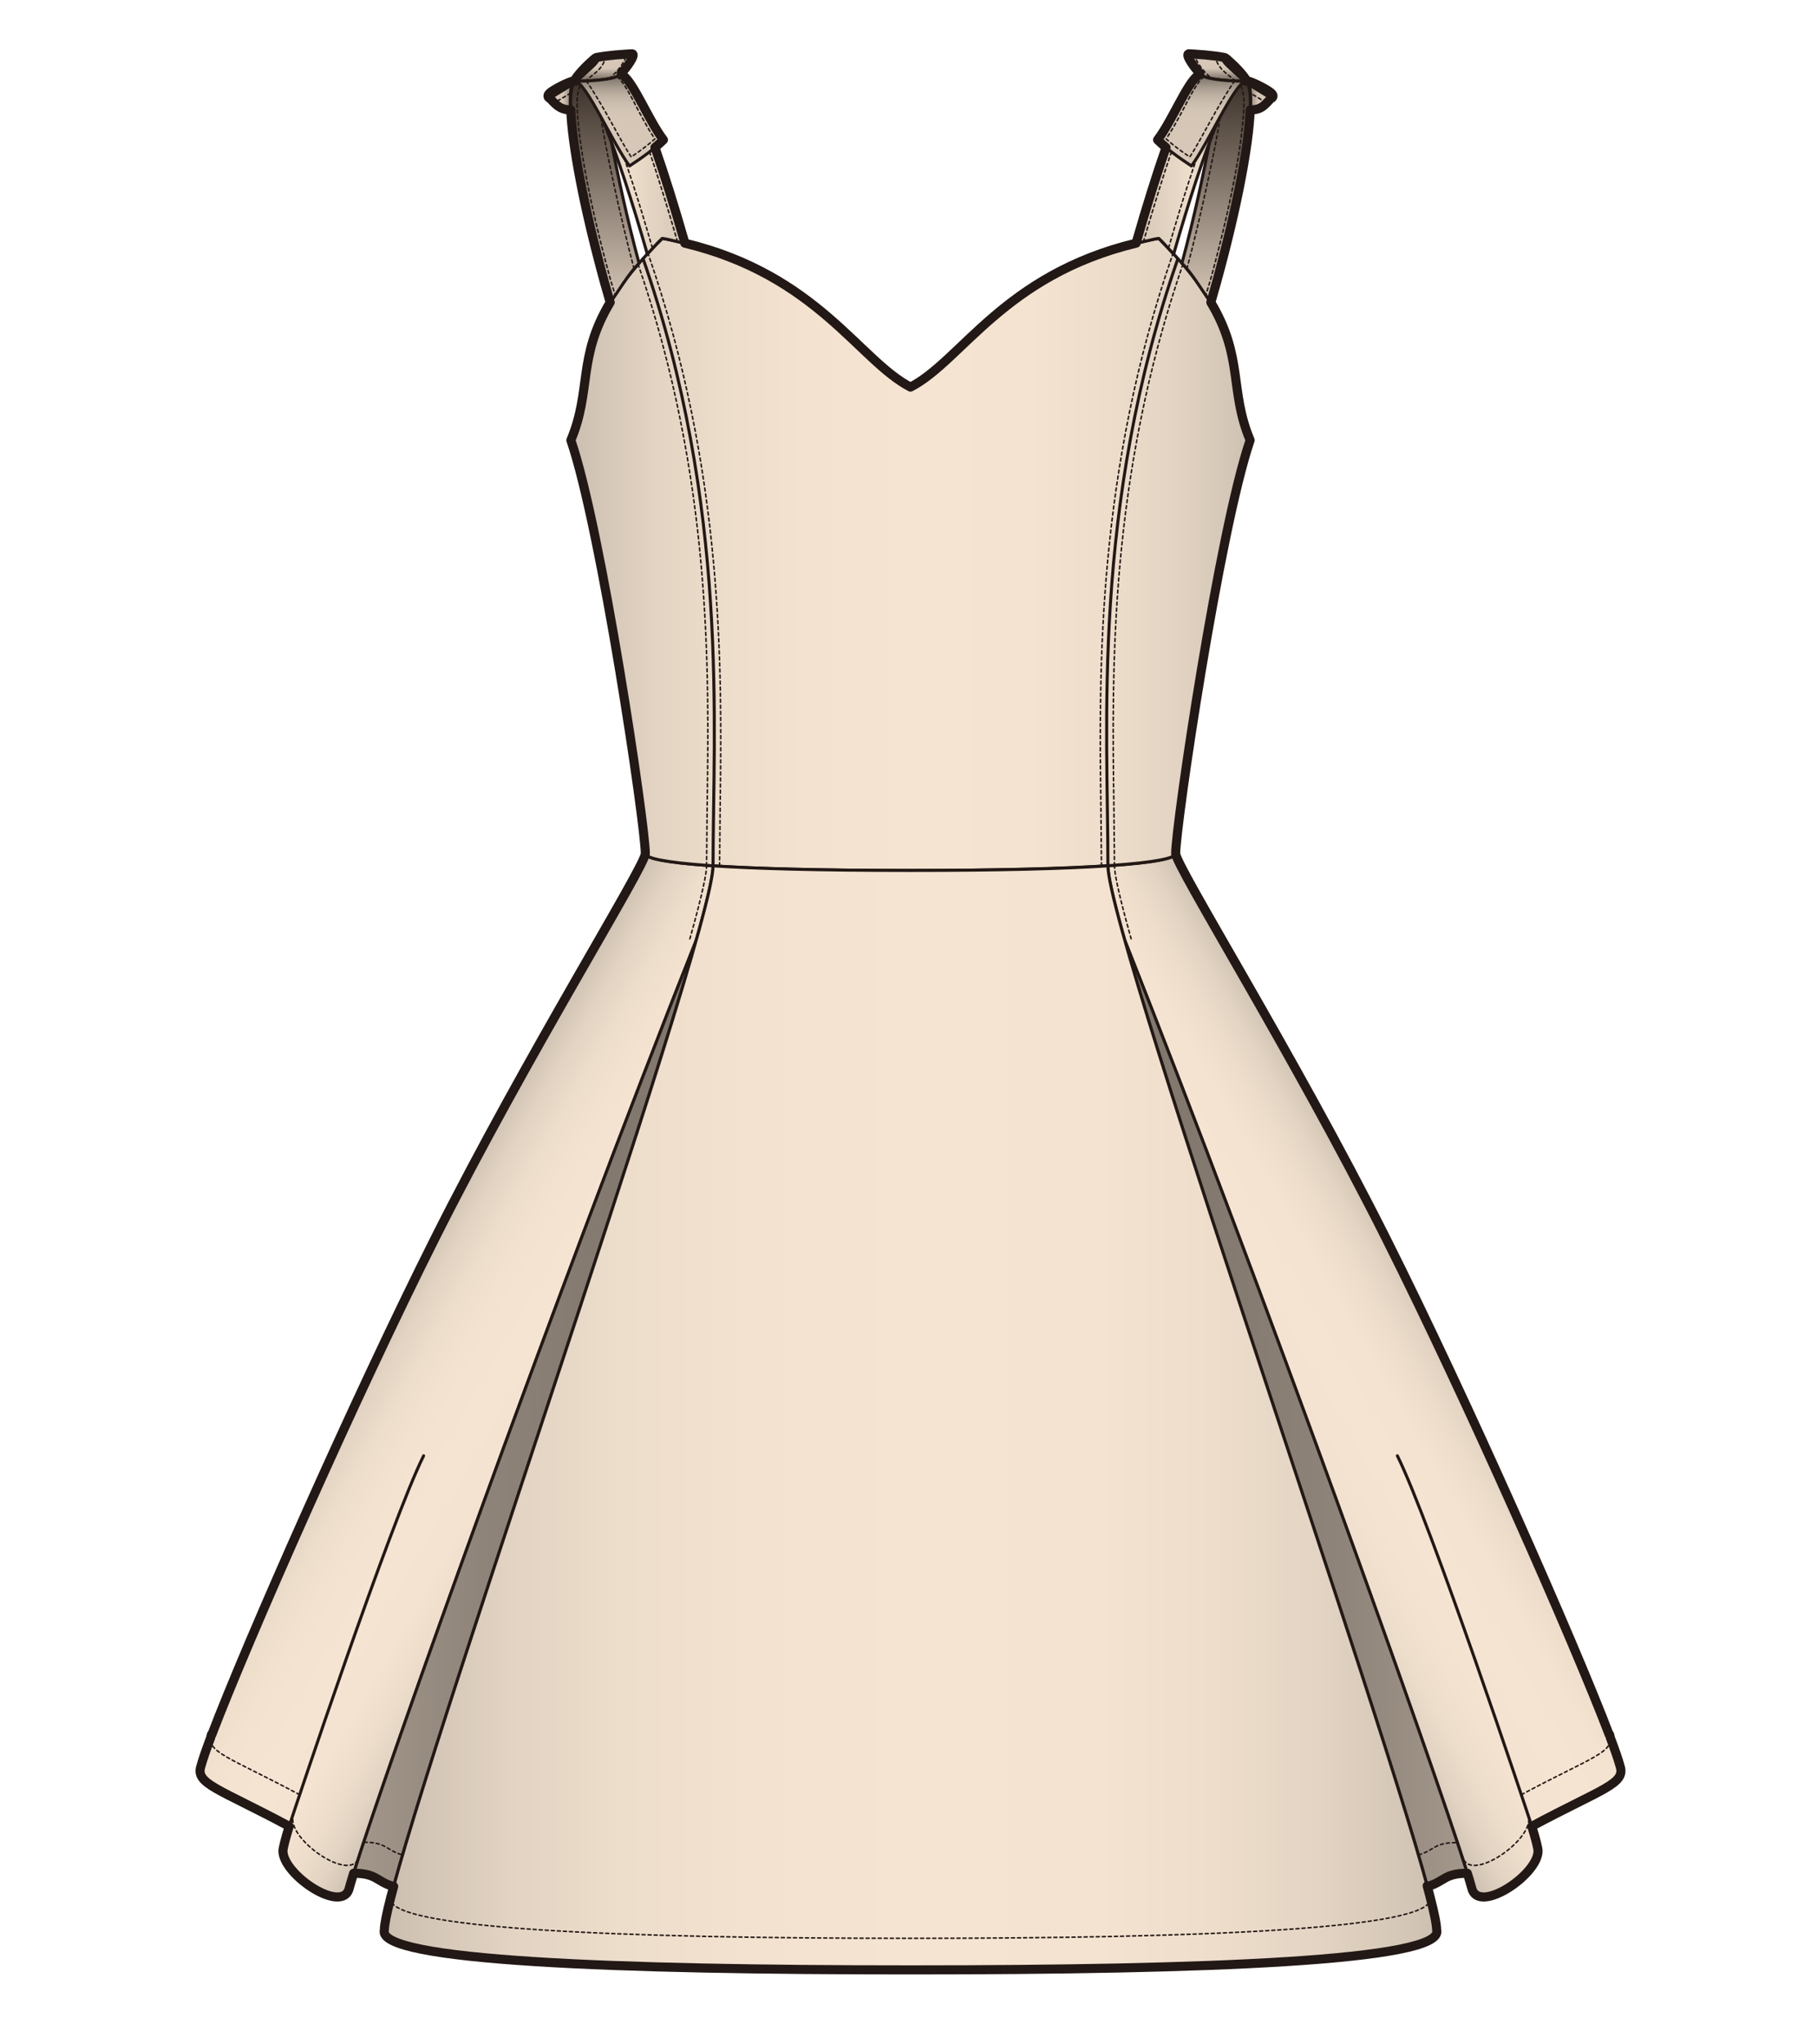 <?xml version="1.0" encoding="utf-8"?>
<!-- Generator: Adobe Illustrator 12.0.0, SVG Export Plug-In . SVG Version: 6.00 Build 51448)  -->
<!DOCTYPE svg PUBLIC "-//W3C//DTD SVG 1.1//EN" "http://www.w3.org/Graphics/SVG/1.1/DTD/svg11.dtd">
<svg  version="1.1" id="レイヤー_1" xmlns="http://www.w3.org/2000/svg" xmlns:xlink="http://www.w3.org/1999/xlink" width="600" height="675" viewBox="0 0 600 675"
	 overflow="visible" enable-background="new 0 0 600 675" xml:space="preserve">
<rect fill="none" width="600" height="675"/>
<g>
	<linearGradient id="XMLID_21_" gradientUnits="userSpaceOnUse" x1="399.22" y1="473.523" x2="473.984" y2="430.358">
		<stop  offset="0.006" style="stop-color:#CDBFB0"/>
		<stop  offset="0.024" style="stop-color:#D1C3B4"/>
		<stop  offset="0.121" style="stop-color:#E2D3C2"/>
		<stop  offset="0.227" style="stop-color:#EDDDCB"/>
		<stop  offset="0.346" style="stop-color:#F4E2D0"/>
		<stop  offset="0.506" style="stop-color:#F6E4D2"/>
		<stop  offset="0.676" style="stop-color:#F4E3D0"/>
		<stop  offset="0.79" style="stop-color:#EEDDCB"/>
		<stop  offset="0.886" style="stop-color:#E3D4C3"/>
		<stop  offset="0.973" style="stop-color:#D4C6B6"/>
		<stop  offset="1" style="stop-color:#CDBFB0"/>
	</linearGradient>
	<path fill="url(#XMLID_21_)" stroke="#221815" stroke-linecap="round" stroke-linejoin="round" d="M485.949,623.271
		c-6.055-22.218-66.354-191.624-114.513-312.73c-3.534-12.541-5.585-21.257-5.585-24.665c15.348-1.022,22.367-2.471,22.367-4.066
		c0,4.188,38.877,66.178,69.486,127.125c30.652,61.033,73.084,158.416,77.244,174.148c1.984,5.914-5.695,7.366-29.125,19.913
		c1.294,4.281,2.041,7.167,2.059,8.144C507.883,619.12,487.898,632.358,485.949,623.271z"/>
	<linearGradient id="XMLID_22_" gradientUnits="userSpaceOnUse" x1="127.327" y1="430.359" x2="202.091" y2="473.524">
		<stop  offset="0.006" style="stop-color:#CDBFB0"/>
		<stop  offset="0.024" style="stop-color:#D1C3B4"/>
		<stop  offset="0.121" style="stop-color:#E2D3C2"/>
		<stop  offset="0.227" style="stop-color:#EDDDCB"/>
		<stop  offset="0.346" style="stop-color:#F4E2D0"/>
		<stop  offset="0.506" style="stop-color:#F6E4D2"/>
		<stop  offset="0.676" style="stop-color:#F4E3D0"/>
		<stop  offset="0.79" style="stop-color:#EEDDCB"/>
		<stop  offset="0.886" style="stop-color:#E3D4C3"/>
		<stop  offset="0.973" style="stop-color:#D4C6B6"/>
		<stop  offset="1" style="stop-color:#CDBFB0"/>
	</linearGradient>
	<path fill="url(#XMLID_22_)" stroke="#221815" stroke-linecap="round" stroke-linejoin="round" d="M115.363,623.271
		c6.055-22.218,66.355-191.624,114.513-312.73c3.534-12.541,5.585-21.257,5.585-24.665c-15.348-1.022-22.367-2.471-22.367-4.066
		c0,4.188-38.877,66.178-69.486,127.125c-30.652,61.033-73.084,158.416-77.242,174.148c-1.984,5.914,5.693,7.366,29.123,19.913
		c-1.295,4.281-2.039,7.167-2.061,8.144C93.428,619.12,113.414,632.358,115.363,623.271z"/>
	<linearGradient id="XMLID_23_" gradientUnits="userSpaceOnUse" x1="188.504" y1="183.057" x2="412.809" y2="183.057">
		<stop  offset="0.006" style="stop-color:#CDBFB0"/>
		<stop  offset="0.024" style="stop-color:#D1C3B4"/>
		<stop  offset="0.121" style="stop-color:#E2D3C2"/>
		<stop  offset="0.227" style="stop-color:#EDDDCB"/>
		<stop  offset="0.346" style="stop-color:#F4E2D0"/>
		<stop  offset="0.506" style="stop-color:#F6E4D2"/>
		<stop  offset="0.676" style="stop-color:#F4E3D0"/>
		<stop  offset="0.79" style="stop-color:#EEDDCB"/>
		<stop  offset="0.886" style="stop-color:#E3D4C3"/>
		<stop  offset="0.973" style="stop-color:#D4C6B6"/>
		<stop  offset="1" style="stop-color:#CDBFB0"/>
	</linearGradient>
	<path fill="url(#XMLID_23_)" stroke="#221815" stroke-linecap="round" stroke-linejoin="round" d="M299.98,287.397
		c61.003,0,88.238-2.528,88.238-5.588c0-9.231,14.451-106.925,24.59-136.458c-9.218-21.917,2.428-34.029-30.178-66.635
		c-49.739,8.98-64.094,39.868-81.975,49.093c-17.881-9.225-32.234-40.113-81.975-49.093c-32.605,32.606-20.96,44.717-30.178,66.635
		c10.139,29.533,24.59,127.227,24.59,136.458C213.094,284.87,238.978,287.397,299.98,287.397"/>
	<linearGradient id="XMLID_24_" gradientUnits="userSpaceOnUse" x1="199.719" y1="99.84" x2="199.719" y2="26.565">
		<stop  offset="0" style="stop-color:#D5C6B6"/>
		<stop  offset="1" style="stop-color:#3C312A"/>
	</linearGradient>
	<path fill="url(#XMLID_24_)" stroke="#221815" stroke-linecap="round" stroke-linejoin="round" d="M201.484,99.84
		c-0.428-1.514-1.479-5.144-1.904-6.686c-10.836-39.37-13.59-65.874-9.104-66.564c2.572-0.397,5.369,3.784,11.371,19.958
		c2.092,11.177,5.217,25.689,9.174,40.364C207.159,90.869,204.424,95.985,201.484,99.84z"/>
	<path fill="none" stroke="#221815" stroke-width="0.5" stroke-linecap="round" stroke-linejoin="round" stroke-dasharray="1" d="
		M209.373,88.74c-4.421-16.566-9.596-40.507-11.029-50.296"/>
	<path fill="none" stroke="#221815" stroke-width="0.5" stroke-linecap="round" stroke-linejoin="round" stroke-dasharray="1" d="
		M191.508,28.47c-0.348,0.787-0.957,2.738-0.957,5.169c0,8.798,2.689,28.387,11.1,58.945c0,0,1.179,3.764,1.506,4.921"/>
	<linearGradient id="XMLID_25_" gradientUnits="userSpaceOnUse" x1="190.477" y1="53.377" x2="226.176" y2="53.377">
		<stop  offset="0" style="stop-color:#D7C8B9"/>
		<stop  offset="0.506" style="stop-color:#EDDDCB"/>
		<stop  offset="1" style="stop-color:#D5C6B6"/>
	</linearGradient>
	<path fill="url(#XMLID_25_)" stroke="#221815" stroke-linecap="round" stroke-linejoin="round" d="M213.749,83.855
		c-10.3-35.85-19.072-57.916-23.272-57.265l12.392-3.679c4.207-0.65,12.999,21.475,23.308,57.381
		c-2.444-0.345-4.938-1.244-7.494-1.577C216.962,80.245,215.317,82.333,213.749,83.855z"/>
	<path fill="none" stroke="#221815" stroke-width="0.5" stroke-linecap="round" stroke-linejoin="round" stroke-dasharray="1" d="
		M223.731,79.808c-3.261-11.176-6.755-22.522-9.245-29.679"/>
	<path fill="none" stroke="#221815" stroke-width="0.5" stroke-linecap="round" stroke-linejoin="round" stroke-dasharray="1" d="
		M206.127,52.224c4.404,12.669,7.695,24.134,9.351,29.813"/>
	<path fill="none" stroke="#221815" stroke-linecap="round" stroke-linejoin="round" d="M212.35,85.404
		c28.607,82.197,23.111,154.482,23.111,200.472"/>
	<path fill="none" stroke="#221815" stroke-width="0.5" stroke-linecap="round" stroke-linejoin="round" stroke-dasharray="1" d="
		M237.609,285.875l0.19-19.197c0.671-46.469,1.188-111.171-23.827-183.043"/>
	<path fill="none" stroke="#221815" stroke-width="0.5" stroke-linecap="round" stroke-linejoin="round" stroke-dasharray="1" d="
		M210.718,87.26c24.36,70.687,23.452,133.457,22.789,179.355l-0.192,19.111"/>
	<path fill="none" stroke="#221815" stroke-width="0.5" stroke-linecap="round" stroke-linejoin="round" stroke-dasharray="1" d="
		M363.722,285.875l-0.19-19.197c-0.674-46.469-1.188-111.171,23.826-183.043"/>
	<path fill="none" stroke="#221815" stroke-width="0.5" stroke-linecap="round" stroke-linejoin="round" stroke-dasharray="1" d="
		M390.611,87.26c-24.357,70.687-23.451,133.457-22.787,179.355l0.191,19.111"/>
	<path fill="none" stroke="#221815" stroke-linecap="round" stroke-linejoin="round" d="M388.965,85.404
		c-28.609,82.197-23.113,154.482-23.113,200.472"/>
	<path fill="none" stroke="#221815" stroke-linecap="round" stroke-linejoin="round" d="M95.488,602.996
		c1.967-6.158,33.379-100.14,44.396-122.338"/>
	<path fill="none" stroke="#221815" stroke-width="0.5" stroke-linecap="round" stroke-linejoin="round" stroke-dasharray="1" d="
		M231.941,311.123c3.813-13.525,5.668-21.785,5.668-25.248h-4.295c0,2.078-0.957,7.942-5.506,24.083"/>
	<path fill="none" stroke="#221815" stroke-width="0.5" stroke-linecap="round" stroke-linejoin="round" stroke-dasharray="1" d="
		M369.387,311.123c-3.811-13.525-5.665-21.785-5.665-25.248h4.296c0,2.078,0.953,7.942,5.504,24.083"/>
	<path fill="none" stroke="#221815" stroke-linecap="round" stroke-linejoin="round" d="M505.824,602.996
		c-1.967-6.158-33.379-100.14-44.396-122.338"/>
	<linearGradient id="XMLID_26_" gradientUnits="userSpaceOnUse" x1="116.781" y1="466.717" x2="229.876" y2="466.717">
		<stop  offset="0" style="stop-color:#A4988C"/>
		<stop  offset="0.059" style="stop-color:#A09489"/>
		<stop  offset="0.373" style="stop-color:#8F8479"/>
		<stop  offset="0.687" style="stop-color:#847A6F"/>
		<stop  offset="1" style="stop-color:#80766C"/>
	</linearGradient>
	<path fill="url(#XMLID_26_)" stroke="#221815" stroke-linecap="round" stroke-linejoin="round" d="M229.876,310.54
		c-45.597,114.663-102.075,272.624-113.095,307.964c7.672,0,7.515,2.777,13.195,4.39
		C144.936,567.631,210.387,379.843,229.876,310.54z"/>
	
		<linearGradient id="XMLID_27_" gradientUnits="userSpaceOnUse" x1="2616.158" y1="466.717" x2="2729.253" y2="466.717" gradientTransform="matrix(-1 0 0 1 3100.689 0)">
		<stop  offset="0" style="stop-color:#A4988C"/>
		<stop  offset="0.059" style="stop-color:#A09489"/>
		<stop  offset="0.373" style="stop-color:#8F8479"/>
		<stop  offset="0.687" style="stop-color:#847A6F"/>
		<stop  offset="1" style="stop-color:#80766C"/>
	</linearGradient>
	<path fill="url(#XMLID_27_)" stroke="#221815" stroke-linecap="round" stroke-linejoin="round" d="M371.437,310.54
		c45.597,114.663,102.075,272.624,113.095,307.964c-7.672,0-7.514,2.777-13.195,4.39
		C456.376,567.631,390.926,379.843,371.437,310.54z"/>
	<linearGradient id="XMLID_28_" gradientUnits="userSpaceOnUse" x1="126.84" y1="468.143" x2="474.474" y2="468.143">
		<stop  offset="0.006" style="stop-color:#CDBFB0"/>
		<stop  offset="0.024" style="stop-color:#D1C3B4"/>
		<stop  offset="0.121" style="stop-color:#E2D3C2"/>
		<stop  offset="0.227" style="stop-color:#EDDDCB"/>
		<stop  offset="0.346" style="stop-color:#F4E2D0"/>
		<stop  offset="0.506" style="stop-color:#F6E4D2"/>
		<stop  offset="0.676" style="stop-color:#F4E3D0"/>
		<stop  offset="0.79" style="stop-color:#EEDDCB"/>
		<stop  offset="0.886" style="stop-color:#E3D4C3"/>
		<stop  offset="0.973" style="stop-color:#D4C6B6"/>
		<stop  offset="1" style="stop-color:#CDBFB0"/>
	</linearGradient>
	<path fill="url(#XMLID_28_)" stroke="#221815" stroke-linecap="round" stroke-linejoin="round" d="M301.33,650.41
		c95.66,0,176.047-2.914,173.063-13.188c0-20.962-108.542-326.532-108.542-351.346c-14.121,0.941-35.288,1.522-64.521,1.522h-1.35
		c-29.231,0-50.4-0.581-64.52-1.522c0,24.814-108.541,330.384-108.541,351.346c-2.984,10.274,77.402,13.188,173.061,13.188H301.33z"
		/>
	<path fill="none" stroke="#221815" stroke-width="0.5" stroke-linecap="round" stroke-linejoin="round" stroke-dasharray="1" d="
		M96.656,600.716c0,7.979,19.984,21.22,21.936,12.13"/>
	<path fill="none" stroke="#221815" stroke-width="0.5" stroke-linecap="round" stroke-linejoin="round" stroke-dasharray="1" d="
		M69.828,572.66c-1.984,5.912,5.693,7.366,29.122,19.912"/>
	<path fill="none" stroke="#221815" stroke-width="0.5" stroke-linecap="round" stroke-linejoin="round" stroke-dasharray="1" d="
		M504.861,600.716c0,7.979-19.988,21.22-21.938,12.13"/>
	<path fill="none" stroke="#221815" stroke-width="0.5" stroke-linecap="round" stroke-linejoin="round" stroke-dasharray="1" d="
		M531.484,572.66c1.985,5.912-5.695,7.366-29.123,19.912"/>
	<path fill="none" stroke="#221815" stroke-width="0.5" stroke-linecap="round" stroke-linejoin="round" stroke-dasharray="1" d="
		M120.273,608.26c7.358,0,7.207,2.664,12.656,4.209"/>
	<path fill="none" stroke="#221815" stroke-width="0.5" stroke-linecap="round" stroke-linejoin="round" stroke-dasharray="1" d="
		M480.607,608.402c-7.105,0-6.961,2.572-12.224,4.066"/>
	<path fill="none" stroke="#221815" stroke-width="0.5" stroke-linecap="round" stroke-linejoin="round" stroke-dasharray="1" d="
		M129.018,626.402c-2.948,10.581,76.461,13.584,170.955,13.584h1.337c94.493,0,173.899-3.003,170.952-13.584"/>
	<linearGradient id="XMLID_29_" gradientUnits="userSpaceOnUse" x1="189.748" y1="22.911" x2="197.489" y2="22.911">
		<stop  offset="0" style="stop-color:#857A70"/>
		<stop  offset="0.237" style="stop-color:#6D645B"/>
		<stop  offset="0.53" style="stop-color:#554B43"/>
		<stop  offset="0.794" style="stop-color:#443A32"/>
		<stop  offset="1" style="stop-color:#3F352D"/>
	</linearGradient>
	<path fill="url(#XMLID_29_)" stroke="#221815" stroke-linecap="round" stroke-linejoin="round" d="M197.332,19.111
		c0.419,0.46,0.063,1.352-1.816,3.056c-1.874,1.704-5.316,5.1-5.73,4.642c-0.418-0.461,2.818-4.08,4.695-5.785
		C196.355,19.322,196.916,18.652,197.332,19.111z"/>
	<linearGradient id="XMLID_30_" gradientUnits="userSpaceOnUse" x1="199.432" y1="17.769" x2="199.432" y2="26.851">
		<stop  offset="0" style="stop-color:#D7C8B9"/>
		<stop  offset="0.534" style="stop-color:#D5C6B6"/>
		<stop  offset="1" style="stop-color:#6A6057"/>
	</linearGradient>
	<path fill="url(#XMLID_30_)" stroke="#221815" stroke-linecap="round" stroke-linejoin="round" d="M208.801,17.769
		c1.479,0.322-3.428,6.718-4.226,6.718c0,1.284-6.618,2.323-14.79,2.323c0.414,0.458,3.856-2.938,5.73-4.642
		c1.879-1.705,2.235-2.596,1.816-3.056c-0.104-0.114-0.281-0.14-0.424-0.115C199.527,18.47,203.982,17.98,208.801,17.769z"/>
	<path fill="none" stroke="#221815" stroke-width="0.5" stroke-linecap="round" stroke-linejoin="round" stroke-dasharray="1" d="
		M201.175,25.968c3.686-3.112,5.458-6.292,5.725-8.101"/>
	<path fill="none" stroke="#221815" stroke-width="0.5" stroke-linecap="round" stroke-linejoin="round" stroke-dasharray="1" d="
		M199.849,18.522c0,2.198-1.599,4.062-2.89,5.234c0,0-3.271,2.687-3.592,2.983"/>
	<linearGradient id="XMLID_31_" gradientUnits="userSpaceOnUse" x1="204.424" y1="54.791" x2="204.424" y2="24.486">
		<stop  offset="0" style="stop-color:#D7C8B9"/>
		<stop  offset="0.534" style="stop-color:#D5C6B6"/>
		<stop  offset="0.622" style="stop-color:#D2C4B4"/>
		<stop  offset="0.704" style="stop-color:#C9BBAC"/>
		<stop  offset="0.784" style="stop-color:#BBAEA0"/>
		<stop  offset="0.861" style="stop-color:#A5998D"/>
		<stop  offset="0.937" style="stop-color:#887E73"/>
		<stop  offset="1" style="stop-color:#6A6057"/>
	</linearGradient>
	<path fill="url(#XMLID_31_)" stroke="#221815" stroke-linecap="round" stroke-linejoin="round" d="M207.883,54.791
		c4.367-2.827,8.482-5.913,11.18-8.611c-5.334-7.004-10.86-21.693-14.487-21.693c0,1.284-6.618,2.323-14.79,2.323
		C193.412,26.809,202.547,47.786,207.883,54.791z"/>
	<path fill="none" stroke="#221815" stroke-width="0.5" stroke-linecap="round" stroke-linejoin="round" stroke-dasharray="1" d="
		M193.635,26.729c1.861,2.645,5.545,8.75,8.672,14.469c2.129,3.894,4.311,7.874,6.127,10.632c3.105-2.095,5.775-4.136,7.799-5.961
		c-1.826-2.702-3.619-5.991-5.363-9.227c-1.797-3.342-4.691-9.606-7.182-11.361"/>
	<linearGradient id="XMLID_32_" gradientUnits="userSpaceOnUse" x1="180.938" y1="29.557" x2="189.803" y2="29.557">
		<stop  offset="0" style="stop-color:#857A70"/>
		<stop  offset="0.237" style="stop-color:#6D645B"/>
		<stop  offset="0.53" style="stop-color:#554B43"/>
		<stop  offset="0.794" style="stop-color:#443A32"/>
		<stop  offset="1" style="stop-color:#3F352D"/>
	</linearGradient>
	<path fill="url(#XMLID_32_)" stroke="#221815" stroke-linecap="round" stroke-linejoin="round" d="M181.096,32.146
		c0.323,0.53,0.473,0.201,2.631-1.127c2.16-1.326,6.383-3.683,6.059-4.21c-0.326-0.53-4.705,1.57-6.865,2.896
		C180.761,31.033,180.771,31.618,181.096,32.146z"/>
	<linearGradient id="XMLID_33_" gradientUnits="userSpaceOnUse" x1="181.275" y1="31.545" x2="189.981" y2="31.545">
		<stop  offset="0" style="stop-color:#D7C8B9"/>
		<stop  offset="0.534" style="stop-color:#D5C6B6"/>
		<stop  offset="1" style="stop-color:#6A6057"/>
	</linearGradient>
	<path fill="url(#XMLID_33_)" stroke="#221815" stroke-linecap="round" stroke-linejoin="round" d="M181.503,32.373
		c2.159,2.16,3.067,3.908,6.858,3.908l0,0c-0.177-5.663,0.081-9.238,1.602-9.472c0.326,0.527-3.898,2.885-6.057,4.21
		c-2.158,1.328-2.306,1.657-2.631,1.127L181.503,32.373z"/>
	<path fill="none" stroke="#221815" stroke-width="0.5" stroke-linecap="round" stroke-linejoin="round" stroke-dasharray="1" d="
		M188.396,30.767c-0.222,0.133-5.159,3.083-5.159,3.083"/>
	
		<linearGradient id="XMLID_34_" gradientUnits="userSpaceOnUse" x1="1342.768" y1="99.84" x2="1342.768" y2="26.565" gradientTransform="matrix(-1 0 0 1 1744.361 0)">
		<stop  offset="0" style="stop-color:#D5C6B6"/>
		<stop  offset="1" style="stop-color:#3C312A"/>
	</linearGradient>
	<path fill="url(#XMLID_34_)" stroke="#221815" stroke-linecap="round" stroke-linejoin="round" d="M399.828,99.84
		c0.427-1.514,1.48-5.144,1.904-6.686c10.838-39.37,13.59-65.874,9.104-66.564c-2.571-0.397-5.367,3.784-11.371,19.958
		c-2.094,11.177-5.217,25.689-9.174,40.364C394.152,90.869,396.889,95.985,399.828,99.84z"/>
	<path fill="none" stroke="#221815" stroke-width="0.5" stroke-linecap="round" stroke-linejoin="round" stroke-dasharray="1" d="
		M391.939,88.74c4.42-16.566,9.594-40.507,11.032-50.296"/>
	<path fill="none" stroke="#221815" stroke-width="0.5" stroke-linecap="round" stroke-linejoin="round" stroke-dasharray="1" d="
		M409.805,28.47c0.346,0.787,0.955,2.738,0.955,5.169c0,8.798-2.688,28.387-11.098,58.945c0,0-1.178,3.764-1.508,4.921"/>
	
		<linearGradient id="XMLID_35_" gradientUnits="userSpaceOnUse" x1="1333.525" y1="53.377" x2="1369.225" y2="53.377" gradientTransform="matrix(-1 0 0 1 1744.361 0)">
		<stop  offset="0" style="stop-color:#D7C8B9"/>
		<stop  offset="0.506" style="stop-color:#EDDDCB"/>
		<stop  offset="1" style="stop-color:#D5C6B6"/>
	</linearGradient>
	<path fill="url(#XMLID_35_)" stroke="#221815" stroke-linecap="round" stroke-linejoin="round" d="M387.564,83.855
		c10.301-35.85,19.072-57.916,23.271-57.265l-12.393-3.679c-4.205-0.65-12.996,21.475-23.307,57.381
		c2.444-0.345,4.938-1.244,7.494-1.577C384.351,80.245,385.995,82.333,387.564,83.855z"/>
	<path fill="none" stroke="#221815" stroke-width="0.5" stroke-linecap="round" stroke-linejoin="round" stroke-dasharray="1" d="
		M377.581,79.808c3.26-11.176,6.755-22.522,9.245-29.679"/>
	<path fill="none" stroke="#221815" stroke-width="0.5" stroke-linecap="round" stroke-linejoin="round" stroke-dasharray="1" d="
		M395.185,52.224c-4.403,12.669-7.694,24.134-9.351,29.813"/>
	
		<linearGradient id="XMLID_36_" gradientUnits="userSpaceOnUse" x1="1332.795" y1="22.911" x2="1340.538" y2="22.911" gradientTransform="matrix(-1 0 0 1 1744.361 0)">
		<stop  offset="0" style="stop-color:#857A70"/>
		<stop  offset="0.237" style="stop-color:#6D645B"/>
		<stop  offset="0.53" style="stop-color:#554B43"/>
		<stop  offset="0.794" style="stop-color:#443A32"/>
		<stop  offset="1" style="stop-color:#3F352D"/>
	</linearGradient>
	<path fill="url(#XMLID_36_)" stroke="#221815" stroke-linecap="round" stroke-linejoin="round" d="M403.98,19.111
		c-0.42,0.46-0.063,1.352,1.815,3.056c1.876,1.704,5.315,5.1,5.733,4.642c0.418-0.461-2.821-4.08-4.695-5.785
		C404.957,19.322,404.396,18.652,403.98,19.111z"/>
	
		<linearGradient id="XMLID_37_" gradientUnits="userSpaceOnUse" x1="1342.478" y1="17.769" x2="1342.478" y2="26.851" gradientTransform="matrix(-1 0 0 1 1744.361 0)">
		<stop  offset="0" style="stop-color:#D7C8B9"/>
		<stop  offset="0.534" style="stop-color:#D5C6B6"/>
		<stop  offset="1" style="stop-color:#6A6057"/>
	</linearGradient>
	<path fill="url(#XMLID_37_)" stroke="#221815" stroke-linecap="round" stroke-linejoin="round" d="M392.512,17.769
		c-1.479,0.322,3.428,6.718,4.226,6.718c0,1.284,6.616,2.323,14.792,2.323c-0.418,0.458-3.857-2.938-5.733-4.642
		c-1.878-1.705-2.235-2.596-1.815-3.056c0.104-0.114,0.281-0.14,0.424-0.115C401.785,18.47,397.33,17.98,392.512,17.769z"/>
	<path fill="none" stroke="#221815" stroke-width="0.5" stroke-linecap="round" stroke-linejoin="round" stroke-dasharray="1" d="
		M394.414,17.867c0.266,1.808,2.037,4.988,5.723,8.101"/>
	<path fill="none" stroke="#221815" stroke-width="0.5" stroke-linecap="round" stroke-linejoin="round" stroke-dasharray="1" d="
		M407.945,26.74c-0.322-0.297-3.592-2.983-3.592-2.983c-1.292-1.172-2.89-3.036-2.89-5.234"/>
	
		<linearGradient id="XMLID_38_" gradientUnits="userSpaceOnUse" x1="1347.473" y1="54.791" x2="1347.473" y2="24.486" gradientTransform="matrix(-1 0 0 1 1744.361 0)">
		<stop  offset="0" style="stop-color:#D7C8B9"/>
		<stop  offset="0.534" style="stop-color:#D5C6B6"/>
		<stop  offset="0.622" style="stop-color:#D2C4B4"/>
		<stop  offset="0.704" style="stop-color:#C9BBAC"/>
		<stop  offset="0.784" style="stop-color:#BBAEA0"/>
		<stop  offset="0.861" style="stop-color:#A5998D"/>
		<stop  offset="0.937" style="stop-color:#887E73"/>
		<stop  offset="1" style="stop-color:#6A6057"/>
	</linearGradient>
	<path fill="url(#XMLID_38_)" stroke="#221815" stroke-linecap="round" stroke-linejoin="round" d="M393.43,54.791
		c-4.367-2.827-8.48-5.913-11.182-8.611c5.336-7.004,10.863-21.693,14.489-21.693c0,1.284,6.616,2.323,14.792,2.323
		C407.9,26.809,398.767,47.786,393.43,54.791z"/>
	<path fill="none" stroke="#221815" stroke-width="0.5" stroke-linecap="round" stroke-linejoin="round" stroke-dasharray="1" d="
		M407.678,26.729c-1.861,2.645-5.545,8.75-8.672,14.469c-2.129,3.894-4.31,7.874-6.127,10.632c-3.105-2.095-5.775-4.136-7.799-5.961
		c1.826-2.702,3.621-5.991,5.363-9.227c1.797-3.342,4.691-9.606,7.182-11.361"/>
	
		<linearGradient id="XMLID_39_" gradientUnits="userSpaceOnUse" x1="1323.986" y1="29.557" x2="1332.85" y2="29.557" gradientTransform="matrix(-1 0 0 1 1744.361 0)">
		<stop  offset="0" style="stop-color:#857A70"/>
		<stop  offset="0.237" style="stop-color:#6D645B"/>
		<stop  offset="0.53" style="stop-color:#554B43"/>
		<stop  offset="0.794" style="stop-color:#443A32"/>
		<stop  offset="1" style="stop-color:#3F352D"/>
	</linearGradient>
	<path fill="url(#XMLID_39_)" stroke="#221815" stroke-linecap="round" stroke-linejoin="round" d="M420.218,32.146
		c-0.325,0.53-0.474,0.201-2.632-1.127c-2.16-1.326-6.382-3.683-6.057-4.21c0.324-0.53,4.704,1.57,6.863,2.896
		C420.553,31.033,420.541,31.618,420.218,32.146z"/>
	
		<linearGradient id="XMLID_40_" gradientUnits="userSpaceOnUse" x1="1324.324" y1="31.545" x2="1333.031" y2="31.545" gradientTransform="matrix(-1 0 0 1 1744.361 0)">
		<stop  offset="0" style="stop-color:#D7C8B9"/>
		<stop  offset="0.534" style="stop-color:#D5C6B6"/>
		<stop  offset="1" style="stop-color:#6A6057"/>
	</linearGradient>
	<path fill="url(#XMLID_40_)" stroke="#221815" stroke-linecap="round" stroke-linejoin="round" d="M419.811,32.373
		c-2.16,2.16-3.068,3.908-6.859,3.908l0,0c0.176-5.663-0.08-9.238-1.603-9.472c-0.325,0.527,3.899,2.885,6.058,4.21
		c2.158,1.328,2.306,1.657,2.631,1.127L419.811,32.373z"/>
	<path fill="none" stroke="#221815" stroke-width="0.5" stroke-linecap="round" stroke-linejoin="round" stroke-dasharray="1" d="
		M418.08,33.85c0,0-4.943-2.95-5.164-3.083"/>
	<path fill="none" stroke="#221815" stroke-width="3" stroke-linecap="round" stroke-linejoin="round" d="M419.813,32.373
		L419.813,32.373c0.186,0.049,0.283-0.029,0.405-0.227c0.323-0.528,0.335-1.114-1.825-2.441c-2.159-1.326-6.539-3.426-6.863-2.896
		c-0.01,0.014-0.003,0.035-0.005,0.054c-0.024-0.01-0.049-0.019-0.075-0.024c0.03-0.006,0.063-0.009,0.08-0.03
		c0.418-0.461-2.821-4.08-4.695-5.785c-1.359-1.232-2.023-1.914-2.447-2.028c0.006,0.001,0.012-0.001,0.018,0
		c-0.012-0.003-0.023-0.005-0.034-0.007c-0.019-0.004-0.038-0.008-0.056-0.01c-0.799-0.158-1.761-0.313-2.851-0.457
		c-2.009-0.266-4.444-0.499-7.05-0.655c-0.628-0.038-1.262-0.071-1.902-0.099c-1.281,0.279,2.229,5.11,3.708,6.399
		c-0.202,0.221-0.407,0.461-0.618,0.738c-3.588,2.429-8.547,14.965-13.354,21.274c0.811,0.81,1.762,1.658,2.795,2.519
		c-3.045,8.687-6.387,19.336-9.906,31.594c0.015-0.001,0.031-0.005,0.045-0.008c-43.781,10.559-57.568,38.777-74.525,47.525
		c-16.956-8.748-30.746-36.966-74.527-47.525c0.017,0.003,0.031,0.007,0.047,0.008c-3.52-12.258-6.861-22.907-9.904-31.594
		c1.032-0.861,1.981-1.709,2.791-2.519c-4.805-6.309-9.764-18.845-13.352-21.274c-0.213-0.276-0.417-0.517-0.618-0.738
		c1.481-1.289,4.989-6.12,3.708-6.399c-0.641,0.028-1.277,0.061-1.901,0.099c-2.606,0.156-5.042,0.39-7.051,0.655
		c-1.091,0.144-2.052,0.299-2.851,0.457c-0.019,0.002-0.037,0.006-0.056,0.01c-0.011,0.002-0.022,0.004-0.034,0.007
		c0.006-0.001,0.012,0.001,0.018,0c-0.425,0.114-1.088,0.796-2.445,2.028c-1.877,1.705-5.113,5.324-4.695,5.785
		c0.016,0.021,0.05,0.024,0.08,0.03c-0.026,0.005-0.053,0.014-0.078,0.024c0-0.019,0.006-0.04-0.002-0.054
		c-0.326-0.53-4.705,1.57-6.865,2.896c-2.159,1.327-2.149,1.913-1.824,2.441c0.119,0.195,0.215,0.272,0.398,0.227
		c1.852,1.927,3.203,3.737,6.425,3.892v0.015h0.423l0.013,0l0.007,0h0.107c0.447,11.162,4.07,31.298,11.111,56.874
		c0.426,1.542,1.477,5.172,1.904,6.686l0.002-0.004c-10.885,18.167-6.073,29.088-12.982,45.515
		c10.139,29.533,24.59,127.227,24.59,136.458c0,4.188-38.877,66.178-69.486,127.125c-26.576,52.916-61.998,133.144-73.663,163.805
		l-0.116-0.079c-0.125,0.37-0.211,0.723-0.258,1.061c-1.592,4.22-2.69,7.416-3.205,9.362c-1.984,5.914,5.693,7.366,29.123,19.913
		c-1.295,4.281-2.039,7.167-2.061,8.144c0,7.98,19.986,21.219,21.936,12.131c0.322-1.183,0.799-2.783,1.418-4.767
		c7.672,0,7.515,2.777,13.195,4.39c0.006-0.019,0.01-0.037,0.016-0.058c-0.342,1.26-0.654,2.447-0.943,3.566h-0.031
		c-0.032,0.113-0.042,0.226-0.055,0.338c-1.32,5.172-2.043,8.775-2.043,10.481c-2.984,10.274,77.402,13.188,173.061,13.188h1.35
		c95.66,0,176.047-2.914,173.063-13.188c0-1.741-0.755-5.46-2.13-10.809c-0.002-0.004-0.002-0.007-0.002-0.011l0,0
		c-0.303-1.178-0.632-2.426-0.992-3.757c0.021,0.081,0.045,0.167,0.066,0.248c5.682-1.612,5.523-4.39,13.195-4.39
		c0.619,1.983,1.096,3.584,1.418,4.767c1.949,9.088,21.934-4.15,21.934-12.131c-0.018-0.977-0.765-3.862-2.059-8.144
		c23.43-12.547,31.109-13.999,29.125-19.913c-0.516-1.946-1.617-5.143-3.207-9.362c-0.046-0.338-0.134-0.69-0.258-1.061
		l-0.115,0.079c-11.664-30.661-47.088-110.889-73.664-163.805c-30.609-60.947-69.486-122.937-69.486-127.125
		c0-9.231,14.451-106.925,24.59-136.458c-6.908-16.427-2.098-27.347-12.982-45.515l0.002,0.004c0.427-1.514,1.48-5.144,1.904-6.686
		c7.035-25.561,10.658-45.682,11.107-56.85l0.111-0.023c3.791,0,4.699-1.748,6.859-3.908"/>
</g>
</svg>
